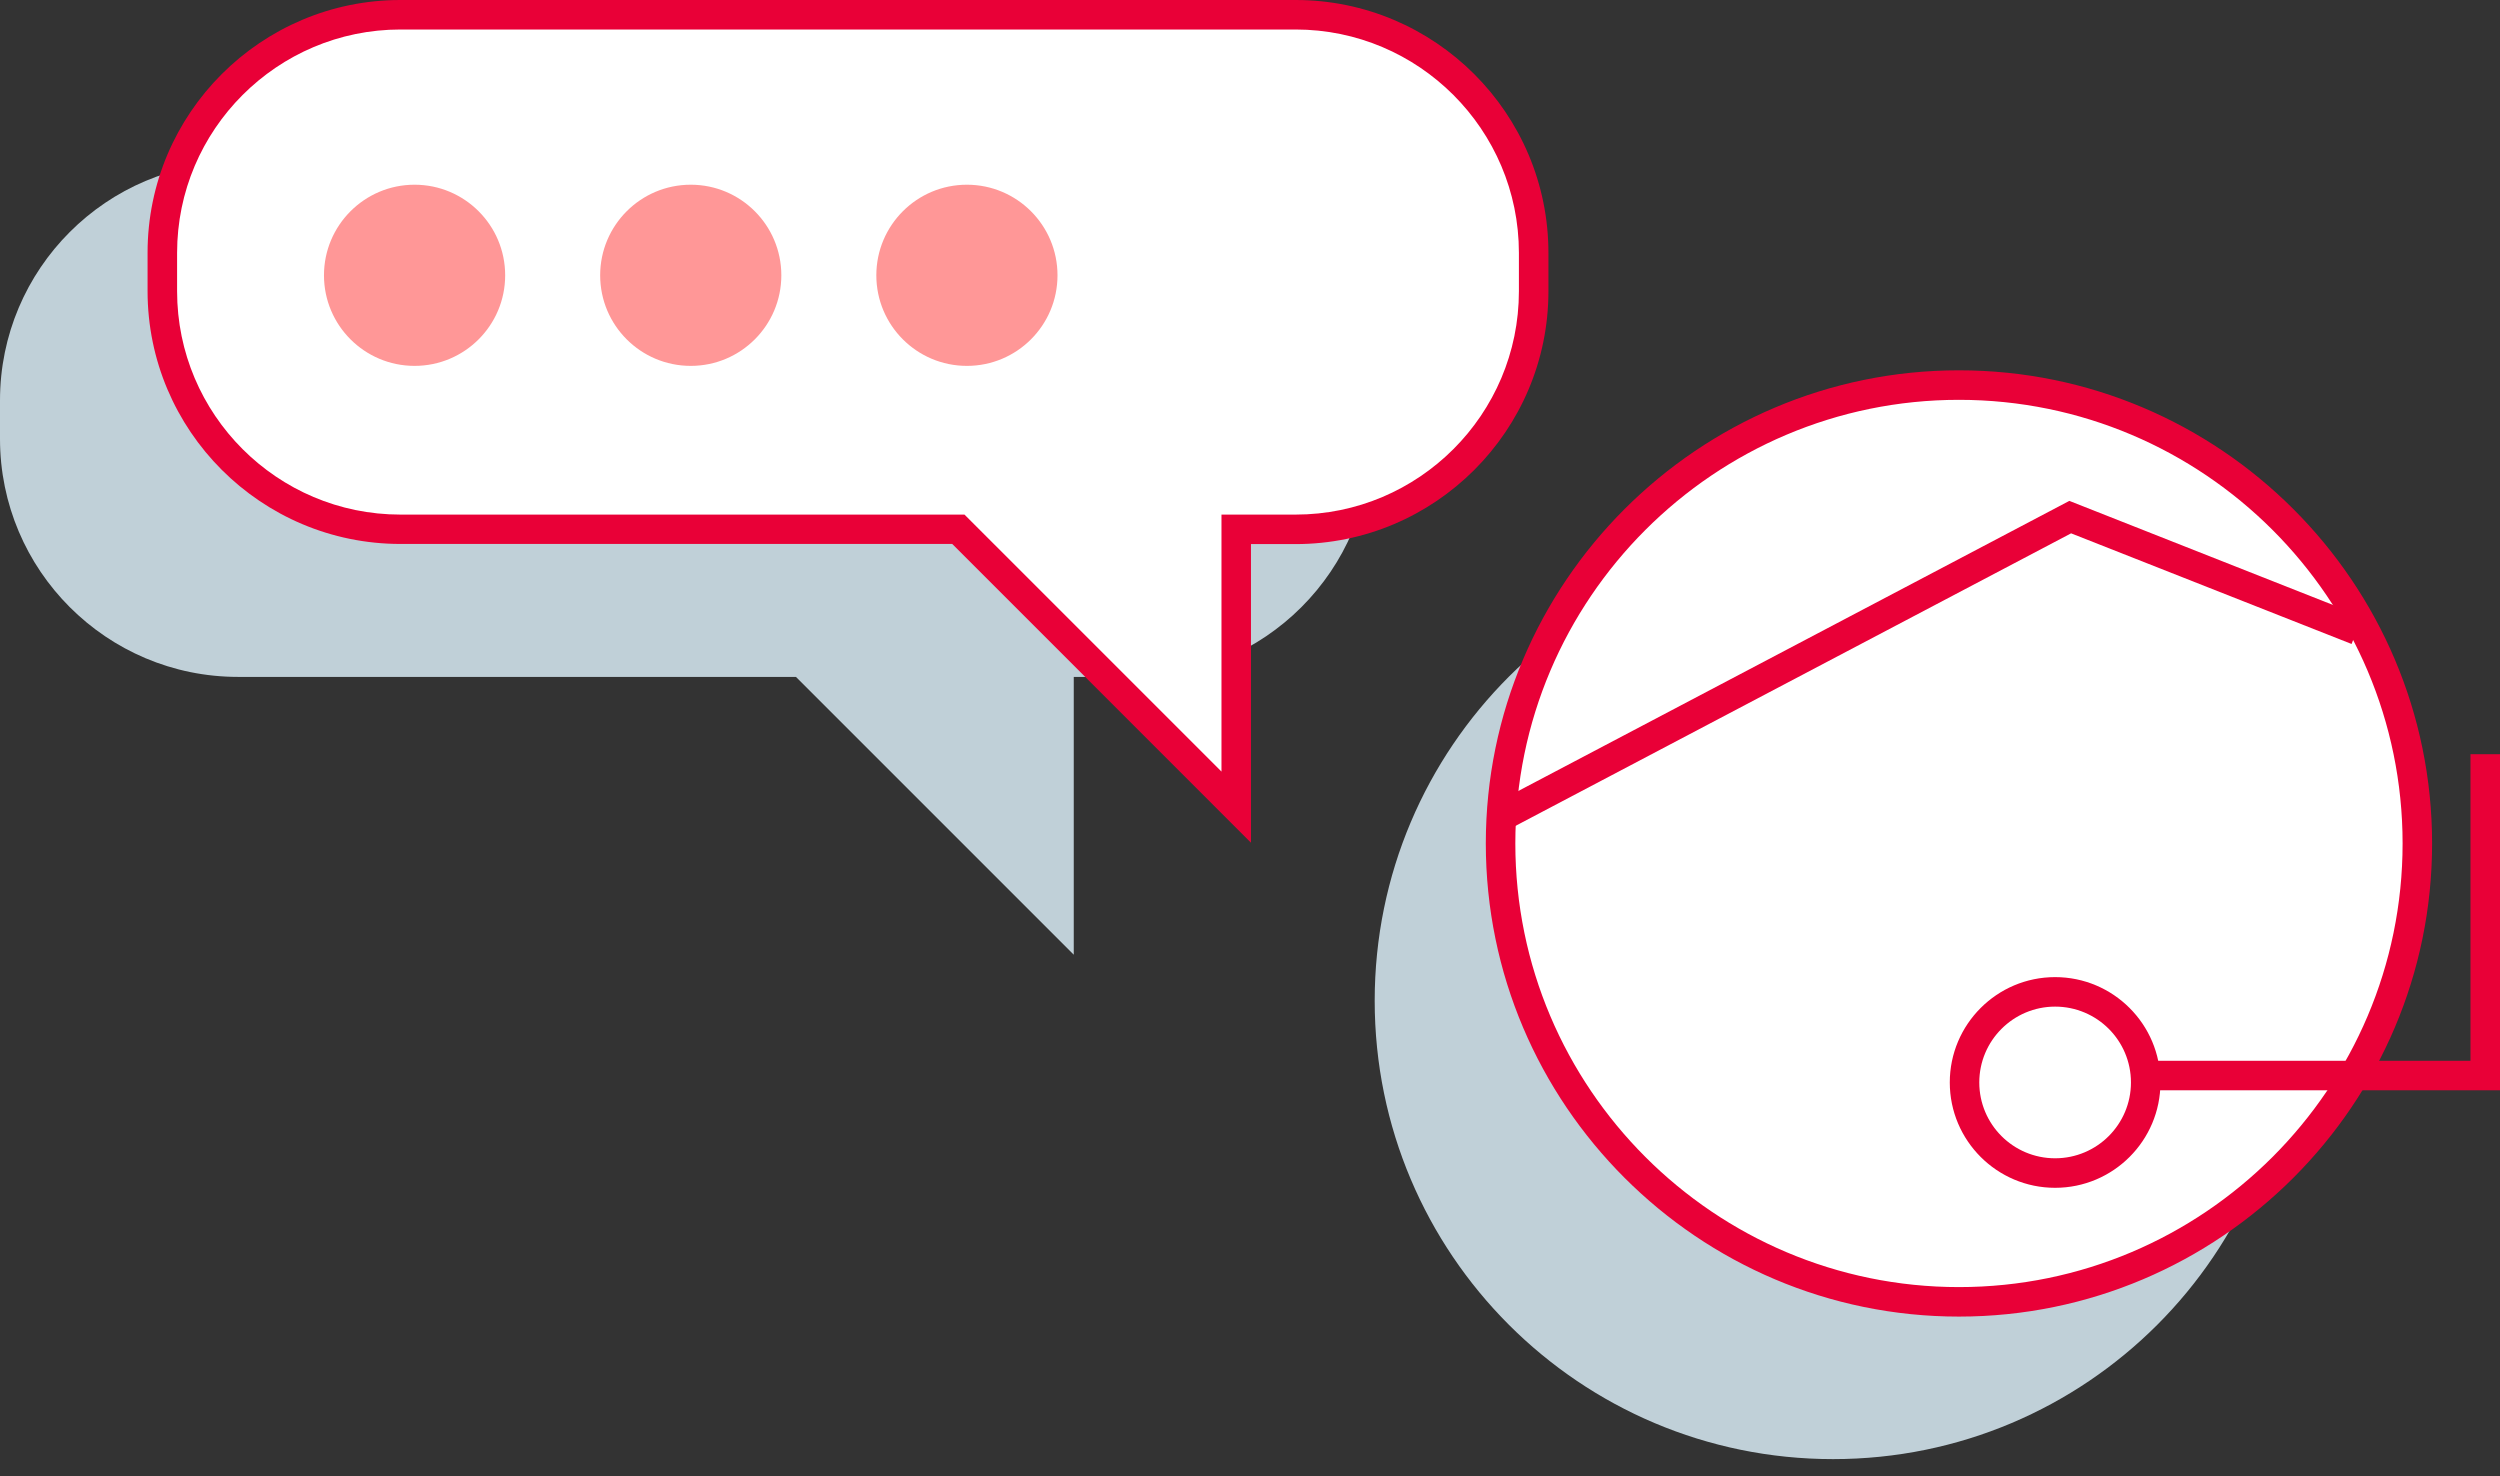 <svg width="105" height="62" viewBox="0 0 105 62" fill="none" xmlns="http://www.w3.org/2000/svg">
<rect x="0" y="0" width="105" height="62" fill="#333333" stroke="none"/>
<g style="mix-blend-mode:multiply">
<path d="M47.589 6.816H10.001C4.48 6.816 0 11.296 0 16.817V18.429C0 23.95 4.48 28.43 10.001 28.43H33.43L45.098 40.098V28.43H47.589C53.11 28.43 57.59 23.95 57.59 18.429V16.817C57.59 11.296 53.11 6.816 47.589 6.816Z" fill="#C0D0D8"/>
</g>
<path d="M54.407 0.62H16.819C11.298 0.62 6.818 5.1 6.818 10.621V12.232C6.818 17.753 11.298 22.233 16.819 22.233H40.248L51.916 33.901V22.233H54.407C59.928 22.233 64.408 17.753 64.408 12.232V10.621C64.408 5.1 59.928 0.62 54.407 0.62Z" fill="white"/>
<path d="M52.535 35.388L39.994 22.846H16.819C10.963 22.846 6.198 18.081 6.198 12.226V10.614C6.198 4.765 10.963 0 16.819 0H54.413C60.269 0 65.034 4.765 65.034 10.621V12.232C65.034 18.087 60.269 22.852 54.413 22.852H52.541V35.394L52.535 35.388ZM16.819 1.239C11.645 1.239 7.438 5.447 7.438 10.621V12.232C7.438 17.406 11.645 21.613 16.819 21.613H40.508L51.302 32.407V21.613H54.413C59.587 21.613 63.794 17.406 63.794 12.232V10.621C63.794 5.447 59.587 1.239 54.413 1.239H16.819Z" fill="#E90037"/>
<g style="mix-blend-mode:multiply">
<path d="M76.99 61.283C87.623 61.283 96.242 52.663 96.242 42.031C96.242 31.398 87.623 22.778 76.99 22.778C66.357 22.778 57.737 31.398 57.737 42.031C57.737 52.663 66.357 61.283 76.99 61.283Z" fill="#C0D0D8"/>
</g>
<path d="M82.277 54.678C92.91 54.678 101.529 46.058 101.529 35.425C101.529 24.792 92.91 16.173 82.277 16.173C71.644 16.173 63.024 24.792 63.024 35.425C63.024 46.058 71.644 54.678 82.277 54.678Z" fill="white"/>
<path d="M82.276 55.297C71.321 55.297 62.404 46.381 62.404 35.425C62.404 24.47 71.321 15.553 82.276 15.553C93.232 15.553 102.148 24.47 102.148 35.425C102.148 46.381 93.232 55.297 82.276 55.297ZM82.276 16.793C72.003 16.793 63.644 25.151 63.644 35.425C63.644 45.699 72.003 54.058 82.276 54.058C92.55 54.058 100.909 45.699 100.909 35.425C100.909 25.151 92.55 16.793 82.276 16.793Z" fill="#E90037"/>
<path d="M86.315 49.268C88.417 49.268 90.12 47.564 90.12 45.463C90.12 43.362 88.417 41.658 86.315 41.658C84.214 41.658 82.511 43.362 82.511 45.463C82.511 47.564 84.214 49.268 86.315 49.268Z" fill="white"/>
<path d="M86.315 49.888C83.874 49.888 81.891 47.905 81.891 45.463C81.891 43.022 83.874 41.039 86.315 41.039C88.756 41.039 90.739 43.022 90.739 45.463C90.739 47.905 88.756 49.888 86.315 49.888ZM86.315 42.278C84.561 42.278 83.13 43.703 83.13 45.463C83.13 47.223 84.555 48.648 86.315 48.648C88.075 48.648 89.5 47.223 89.5 45.463C89.5 43.703 88.075 42.278 86.315 42.278Z" fill="#E90037"/>
<path d="M17.412 15.367C19.513 15.367 21.217 13.664 21.217 11.563C21.217 9.462 19.513 7.758 17.412 7.758C15.311 7.758 13.607 9.462 13.607 11.563C13.607 13.664 15.311 15.367 17.412 15.367Z" fill="#FF9797"/>
<path d="M29.012 15.367C31.113 15.367 32.816 13.664 32.816 11.563C32.816 9.462 31.113 7.758 29.012 7.758C26.91 7.758 25.207 9.462 25.207 11.563C25.207 13.664 26.91 15.367 29.012 15.367Z" fill="#FF9797"/>
<path d="M40.61 15.367C42.712 15.367 44.415 13.664 44.415 11.563C44.415 9.462 42.712 7.758 40.61 7.758C38.509 7.758 36.806 9.462 36.806 11.563C36.806 13.664 38.509 15.367 40.61 15.367Z" fill="#FF9797"/>
<path d="M105 45.792H90.122V44.553H103.76V31.677H105V45.792Z" fill="#E90037"/>
<path d="M63.155 34.948L62.572 33.851L86.912 21.037L99.218 25.895L98.766 27.047L86.986 22.4L63.155 34.948Z" fill="#E90037"/>
</svg>
